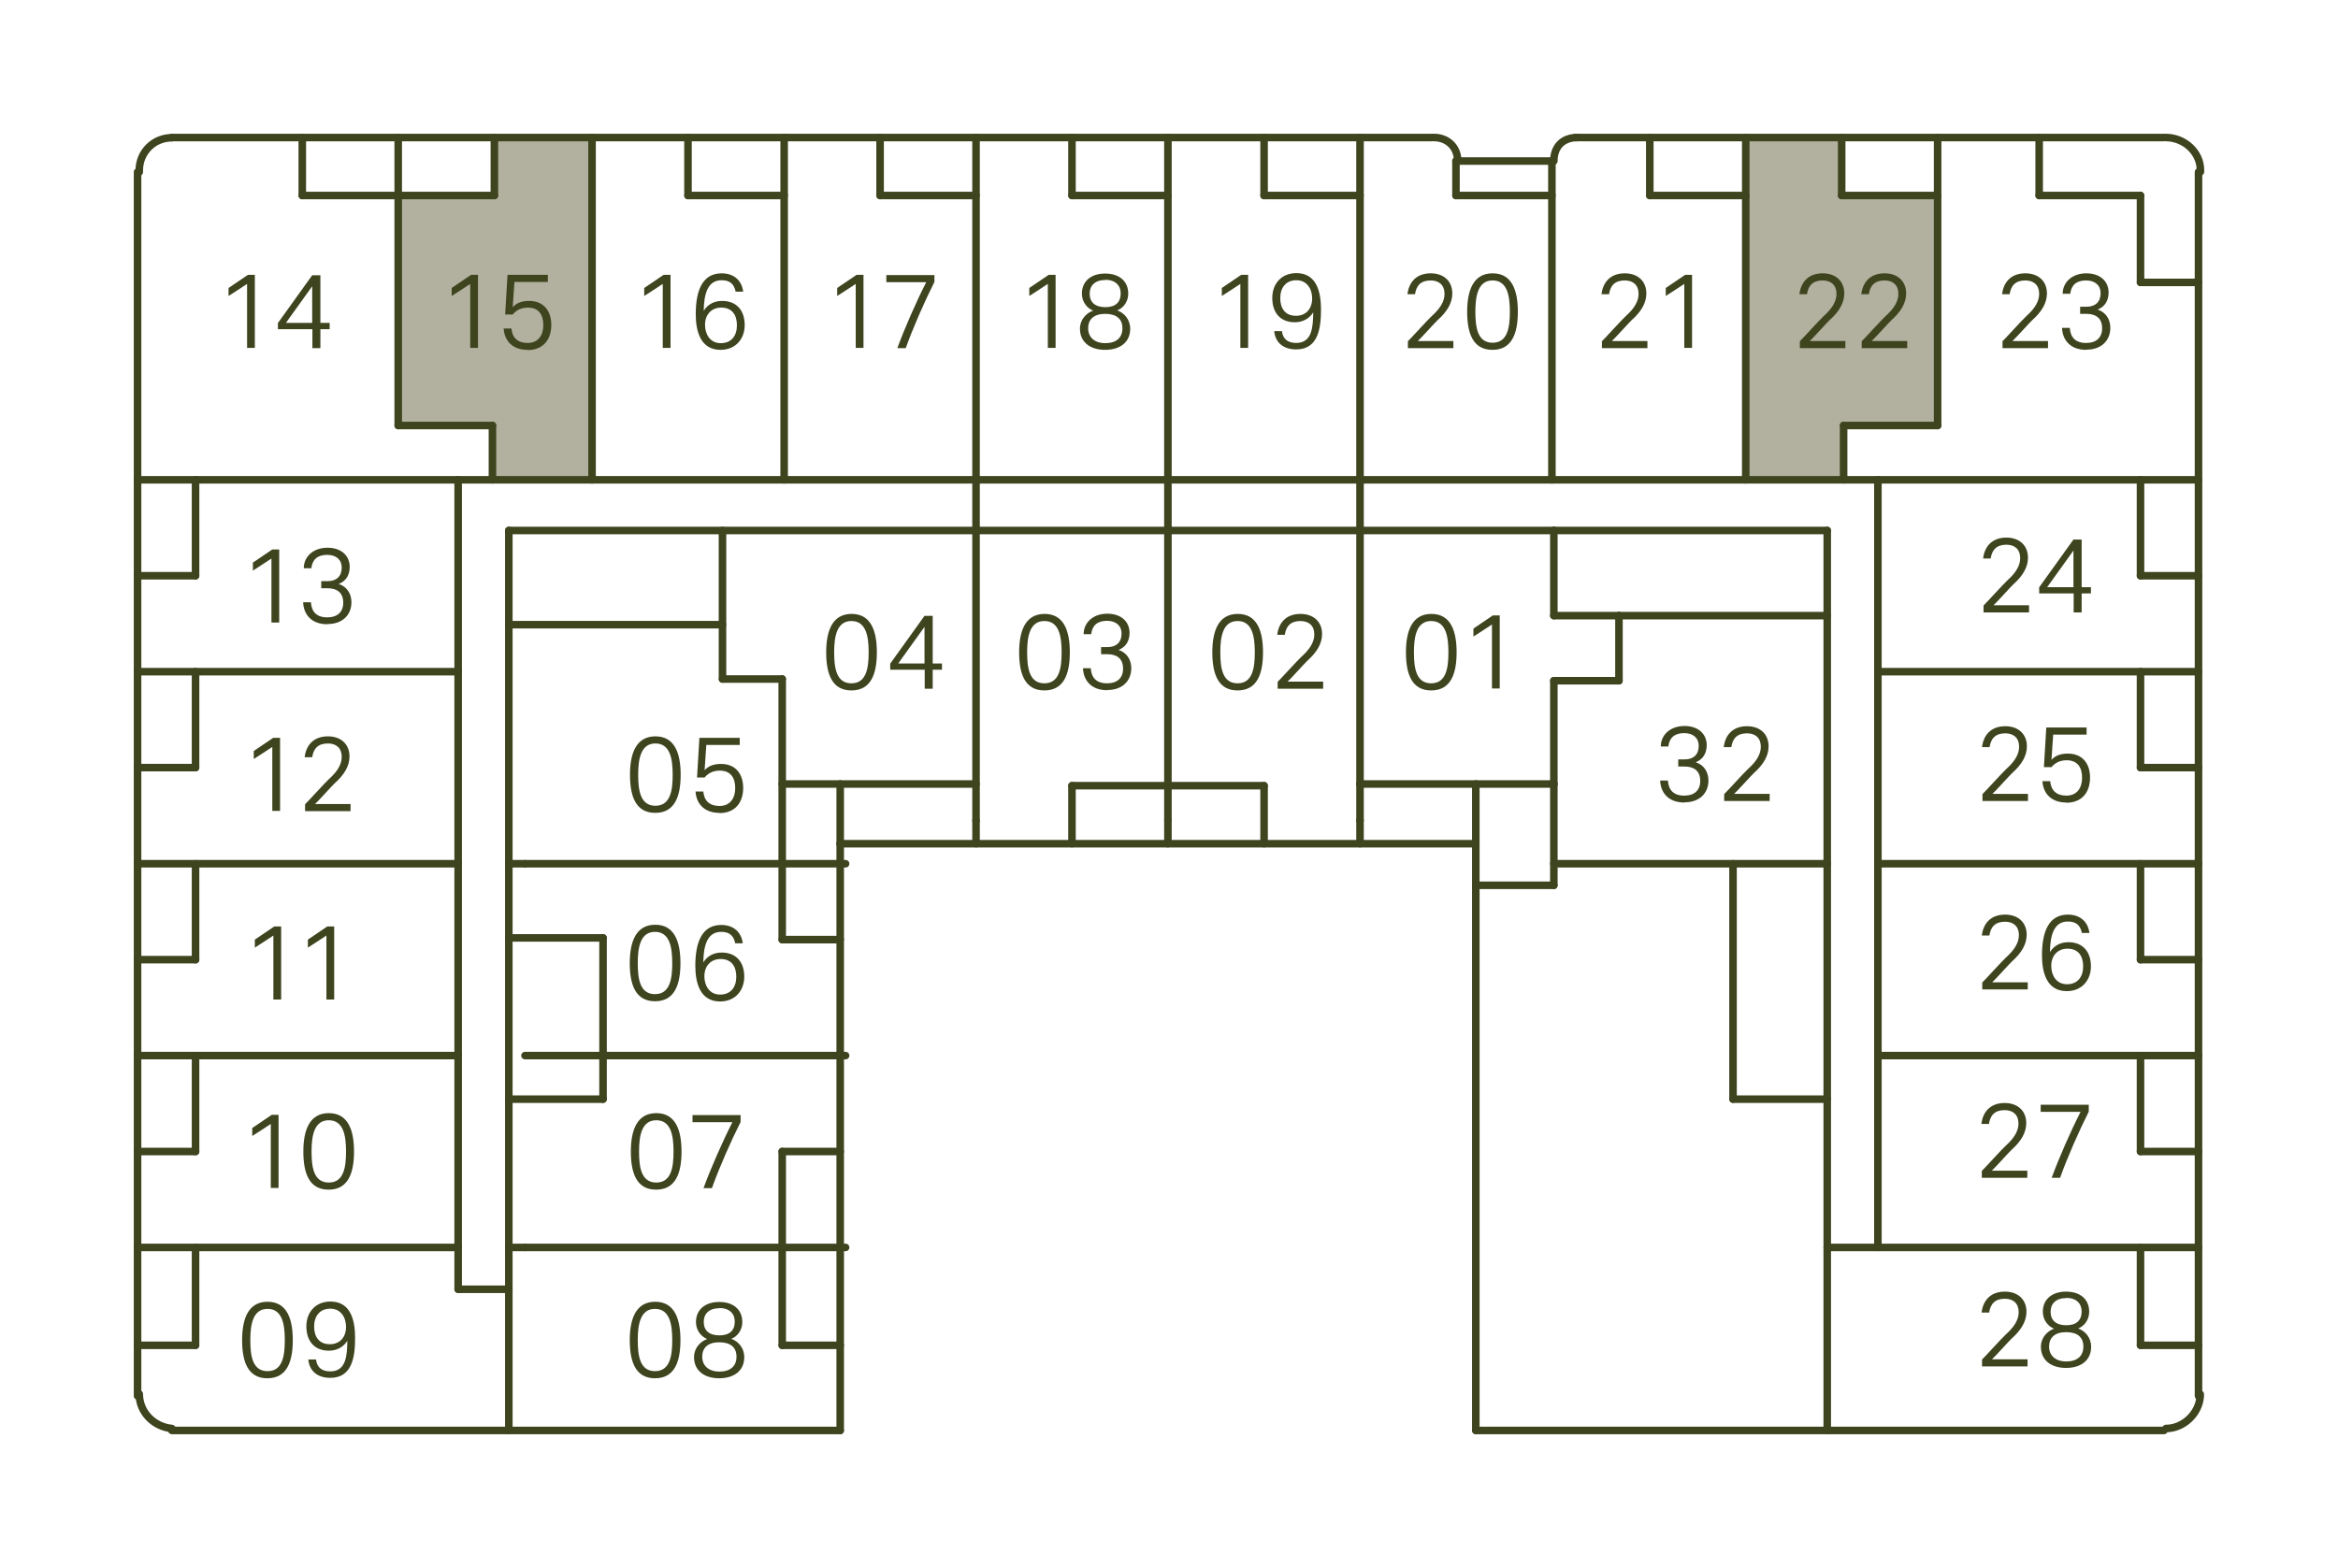 <?xml version="1.0" encoding="UTF-8"?>
<svg xmlns="http://www.w3.org/2000/svg" xmlns:xlink="http://www.w3.org/1999/xlink" viewBox="0 0 108.44 72.74">
  <defs>
    <style>.cls-1{clip-path:url(#clippath);}.cls-2,.cls-3{fill:none;}.cls-2,.cls-4,.cls-5{stroke-width:0px;}.cls-3{stroke:#3d441e;stroke-linecap:round;stroke-linejoin:round;stroke-width:.35px;}.cls-6{mix-blend-mode:color-dodge;}.cls-7{clip-path:url(#clippath-1);}.cls-8{clip-path:url(#clippath-4);}.cls-9{clip-path:url(#clippath-3);}.cls-10{clip-path:url(#clippath-2);}.cls-11{clip-path:url(#clippath-7);}.cls-12{clip-path:url(#clippath-8);}.cls-13{clip-path:url(#clippath-6);}.cls-14{clip-path:url(#clippath-5);}.cls-15{clip-path:url(#clippath-9);}.cls-16{clip-path:url(#clippath-60);}.cls-17{clip-path:url(#clippath-20);}.cls-18{clip-path:url(#clippath-21);}.cls-19{clip-path:url(#clippath-24);}.cls-20{clip-path:url(#clippath-23);}.cls-21{clip-path:url(#clippath-22);}.cls-22{clip-path:url(#clippath-25);}.cls-23{clip-path:url(#clippath-44);}.cls-24{clip-path:url(#clippath-45);}.cls-25{clip-path:url(#clippath-40);}.cls-26{clip-path:url(#clippath-42);}.cls-27{clip-path:url(#clippath-41);}.cls-28{clip-path:url(#clippath-47);}.cls-29{clip-path:url(#clippath-43);}.cls-30{clip-path:url(#clippath-46);}.cls-31{clip-path:url(#clippath-48);}.cls-32{clip-path:url(#clippath-49);}.cls-33{clip-path:url(#clippath-27);}.cls-34{clip-path:url(#clippath-28);}.cls-35{clip-path:url(#clippath-26);}.cls-36{clip-path:url(#clippath-29);}.cls-37{clip-path:url(#clippath-34);}.cls-38{clip-path:url(#clippath-35);}.cls-39{clip-path:url(#clippath-36);}.cls-40{clip-path:url(#clippath-37);}.cls-41{clip-path:url(#clippath-39);}.cls-42{clip-path:url(#clippath-33);}.cls-43{clip-path:url(#clippath-32);}.cls-44{clip-path:url(#clippath-30);}.cls-45{clip-path:url(#clippath-38);}.cls-46{clip-path:url(#clippath-31);}.cls-47{clip-path:url(#clippath-53);}.cls-48{clip-path:url(#clippath-54);}.cls-49{clip-path:url(#clippath-50);}.cls-50{clip-path:url(#clippath-51);}.cls-51{clip-path:url(#clippath-52);}.cls-52{clip-path:url(#clippath-55);}.cls-53{clip-path:url(#clippath-56);}.cls-54{clip-path:url(#clippath-57);}.cls-55{clip-path:url(#clippath-58);}.cls-56{clip-path:url(#clippath-59);}.cls-57{clip-path:url(#clippath-14);}.cls-58{clip-path:url(#clippath-13);}.cls-59{clip-path:url(#clippath-12);}.cls-60{clip-path:url(#clippath-10);}.cls-61{clip-path:url(#clippath-15);}.cls-62{clip-path:url(#clippath-17);}.cls-63{clip-path:url(#clippath-16);}.cls-64{clip-path:url(#clippath-19);}.cls-65{clip-path:url(#clippath-11);}.cls-66{clip-path:url(#clippath-18);}.cls-67{isolation:isolate;}.cls-4{fill:#3d441e;}.cls-5{fill:#b2b09e;}</style>
    <clipPath id="clippath">
      <rect class="cls-2" width="108.44" height="72.74"></rect>
    </clipPath>
    <clipPath id="clippath-1">
      <rect class="cls-2" width="108.44" height="72.74"></rect>
    </clipPath>
    <clipPath id="clippath-2">
      <rect class="cls-2" width="108.44" height="72.74"></rect>
    </clipPath>
    <clipPath id="clippath-3">
      <rect class="cls-2" x="10.99" y="59.67" width="5.82" height="5.32"></rect>
    </clipPath>
    <clipPath id="clippath-4">
      <rect class="cls-2" x="10.99" y="59.67" width="5.82" height="5.32"></rect>
    </clipPath>
    <clipPath id="clippath-5">
      <rect class="cls-2" x="11.13" y="50.93" width="5.54" height="5.32"></rect>
    </clipPath>
    <clipPath id="clippath-6">
      <rect class="cls-2" x="11.13" y="50.93" width="5.54" height="5.32"></rect>
    </clipPath>
    <clipPath id="clippath-7">
      <rect class="cls-2" x="11.25" y="42.18" width="5.3" height="5.32"></rect>
    </clipPath>
    <clipPath id="clippath-8">
      <rect class="cls-2" x="11.25" y="42.18" width="5.3" height="5.32"></rect>
    </clipPath>
    <clipPath id="clippath-9">
      <rect class="cls-2" x="11.19" y="33.44" width="5.4" height="5.32"></rect>
    </clipPath>
    <clipPath id="clippath-10">
      <rect class="cls-2" x="11.19" y="33.44" width="5.4" height="5.32"></rect>
    </clipPath>
    <clipPath id="clippath-11">
      <rect class="cls-2" x="28.96" y="59.67" width="5.82" height="5.32"></rect>
    </clipPath>
    <clipPath id="clippath-12">
      <rect class="cls-2" x="28.96" y="59.67" width="5.82" height="5.32"></rect>
    </clipPath>
    <clipPath id="clippath-13">
      <rect class="cls-2" x="29.02" y="50.93" width="5.7" height="5.32"></rect>
    </clipPath>
    <clipPath id="clippath-14">
      <rect class="cls-2" x="29.02" y="50.93" width="5.7" height="5.32"></rect>
    </clipPath>
    <clipPath id="clippath-15">
      <rect class="cls-2" x="28.96" y="42.18" width="5.82" height="5.32"></rect>
    </clipPath>
    <clipPath id="clippath-16">
      <rect class="cls-2" x="28.96" y="42.18" width="5.82" height="5.32"></rect>
    </clipPath>
    <clipPath id="clippath-17">
      <rect class="cls-2" x="28.98" y="33.44" width="5.79" height="5.32"></rect>
    </clipPath>
    <clipPath id="clippath-18">
      <rect class="cls-2" x="28.98" y="33.44" width="5.79" height="5.32"></rect>
    </clipPath>
    <clipPath id="clippath-19">
      <rect class="cls-2" x="11.15" y="24.7" width="5.48" height="5.32"></rect>
    </clipPath>
    <clipPath id="clippath-20">
      <rect class="cls-2" x="11.15" y="24.7" width="5.48" height="5.32"></rect>
    </clipPath>
    <clipPath id="clippath-21">
      <rect class="cls-2" x="10.03" y="11.96" width="5.46" height="5.32"></rect>
    </clipPath>
    <clipPath id="clippath-22">
      <rect class="cls-2" x="10.03" y="11.96" width="5.46" height="5.32"></rect>
    </clipPath>
    <clipPath id="clippath-23">
      <rect class="cls-2" x="20.38" y="11.96" width="5.48" height="5.32"></rect>
    </clipPath>
    <clipPath id="clippath-24">
      <rect class="cls-2" x="20.38" y="11.96" width="5.48" height="5.32"></rect>
    </clipPath>
    <clipPath id="clippath-25">
      <rect class="cls-2" x="29.3" y="11.96" width="5.5" height="5.32"></rect>
    </clipPath>
    <clipPath id="clippath-26">
      <rect class="cls-2" x="29.3" y="11.96" width="5.5" height="5.32"></rect>
    </clipPath>
    <clipPath id="clippath-27">
      <rect class="cls-2" x="38.26" y="11.96" width="5.45" height="5.32"></rect>
    </clipPath>
    <clipPath id="clippath-28">
      <rect class="cls-2" x="38.26" y="11.96" width="5.45" height="5.32"></rect>
    </clipPath>
    <clipPath id="clippath-29">
      <rect class="cls-2" x="47.16" y="11.96" width="5.51" height="5.32"></rect>
    </clipPath>
    <clipPath id="clippath-30">
      <rect class="cls-2" x="47.16" y="11.96" width="5.51" height="5.32"></rect>
    </clipPath>
    <clipPath id="clippath-31">
      <rect class="cls-2" x="56.09" y="11.96" width="5.51" height="5.32"></rect>
    </clipPath>
    <clipPath id="clippath-32">
      <rect class="cls-2" x="56.09" y="11.96" width="5.51" height="5.32"></rect>
    </clipPath>
    <clipPath id="clippath-33">
      <rect class="cls-2" x="64.92" y="11.96" width="5.73" height="5.32"></rect>
    </clipPath>
    <clipPath id="clippath-34">
      <rect class="cls-2" x="64.92" y="11.96" width="5.73" height="5.32"></rect>
    </clipPath>
    <clipPath id="clippath-35">
      <rect class="cls-2" x="38.07" y="27.76" width="5.82" height="5.32"></rect>
    </clipPath>
    <clipPath id="clippath-36">
      <rect class="cls-2" x="38.07" y="27.76" width="5.82" height="5.32"></rect>
    </clipPath>
    <clipPath id="clippath-37">
      <rect class="cls-2" x="47.02" y="27.76" width="5.79" height="5.32"></rect>
    </clipPath>
    <clipPath id="clippath-38">
      <rect class="cls-2" x="47.02" y="27.76" width="5.79" height="5.32"></rect>
    </clipPath>
    <clipPath id="clippath-39">
      <rect class="cls-2" x="55.98" y="27.76" width="5.73" height="5.32"></rect>
    </clipPath>
    <clipPath id="clippath-40">
      <rect class="cls-2" x="55.98" y="27.76" width="5.73" height="5.32"></rect>
    </clipPath>
    <clipPath id="clippath-41">
      <rect class="cls-2" x="64.96" y="27.76" width="5.65" height="5.32"></rect>
    </clipPath>
    <clipPath id="clippath-42">
      <rect class="cls-2" x="64.96" y="27.76" width="5.65" height="5.32"></rect>
    </clipPath>
    <clipPath id="clippath-43">
      <rect class="cls-2" x="73.92" y="11.96" width="5.6" height="5.32"></rect>
    </clipPath>
    <clipPath id="clippath-44">
      <rect class="cls-2" x="73.92" y="11.96" width="5.6" height="5.32"></rect>
    </clipPath>
    <clipPath id="clippath-45">
      <rect class="cls-2" x="83.09" y="11.96" width="5.71" height="5.32"></rect>
    </clipPath>
    <clipPath id="clippath-46">
      <rect class="cls-2" x="83.09" y="11.96" width="5.71" height="5.32"></rect>
    </clipPath>
    <clipPath id="clippath-47">
      <rect class="cls-2" x="92.49" y="11.96" width="5.73" height="5.32"></rect>
    </clipPath>
    <clipPath id="clippath-48">
      <rect class="cls-2" x="92.49" y="11.96" width="5.73" height="5.32"></rect>
    </clipPath>
    <clipPath id="clippath-49">
      <rect class="cls-2" x="91.61" y="24.22" width="5.56" height="5.32"></rect>
    </clipPath>
    <clipPath id="clippath-50">
      <rect class="cls-2" x="91.61" y="24.22" width="5.56" height="5.32"></rect>
    </clipPath>
    <clipPath id="clippath-51">
      <rect class="cls-2" x="91.56" y="32.97" width="5.66" height="5.32"></rect>
    </clipPath>
    <clipPath id="clippath-52">
      <rect class="cls-2" x="91.56" y="32.96" width="5.66" height="5.32"></rect>
    </clipPath>
    <clipPath id="clippath-53">
      <rect class="cls-2" x="76.74" y="32.97" width="5.68" height="5.32"></rect>
    </clipPath>
    <clipPath id="clippath-54">
      <rect class="cls-2" x="76.74" y="32.96" width="5.68" height="5.32"></rect>
    </clipPath>
    <clipPath id="clippath-55">
      <rect class="cls-2" x="91.55" y="41.71" width="5.7" height="5.32"></rect>
    </clipPath>
    <clipPath id="clippath-56">
      <rect class="cls-2" x="91.55" y="41.71" width="5.7" height="5.32"></rect>
    </clipPath>
    <clipPath id="clippath-57">
      <rect class="cls-2" x="91.54" y="50.45" width="5.72" height="5.32"></rect>
    </clipPath>
    <clipPath id="clippath-58">
      <rect class="cls-2" x="91.54" y="50.45" width="5.72" height="5.32"></rect>
    </clipPath>
    <clipPath id="clippath-59">
      <rect class="cls-2" x="91.54" y="59.2" width="5.71" height="5.32"></rect>
    </clipPath>
    <clipPath id="clippath-60">
      <rect class="cls-2" x="91.54" y="59.2" width="5.71" height="5.32"></rect>
    </clipPath>
  </defs>
  <g class="cls-67">
    <g id="Layer_2">
      <g id="Layer_1-2">
        <polygon class="cls-5" points="27.46 6.38 27.46 22.26 22.84 22.26 22.84 19.74 18.47 19.74 18.47 9.07 22.93 9.07 22.93 6.38 27.46 6.38"></polygon>
        <polygon class="cls-5" points="89.87 9.07 89.87 19.74 85.51 19.74 85.51 22.26 80.97 22.26 80.97 9.07 80.97 6.38 85.42 6.38 85.42 9.07 89.87 9.07"></polygon>
        <line class="cls-3" x1="38.97" y1="39.14" x2="38.97" y2="36.37"></line>
        <line class="cls-3" x1="85.51" y1="22.26" x2="85.51" y2="19.74"></line>
        <line class="cls-3" x1="22.84" y1="22.26" x2="22.84" y2="19.74"></line>
        <polyline class="cls-3" points="71.98 7.47 67.62 7.47 67.53 7.47"></polyline>
        <g class="cls-1">
          <path class="cls-3" d="M72.07,7.47c0-.67.42-1.09,1.09-1.09"></path>
          <path class="cls-3" d="M66.52,6.38c.59,0,1.09.42,1.09,1.09"></path>
        </g>
        <polyline class="cls-3" points="66.44 6.38 63.08 6.38 58.63 6.38 54.17 6.38 49.72 6.38 45.27 6.38 40.82 6.38 36.37 6.38 31.91 6.38 27.46 6.38 22.93 6.38 18.47 6.38 14.02 6.38 7.97 6.38"></polyline>
        <g class="cls-7">
          <path class="cls-3" d="M100.46,6.38c.84,0,1.6.67,1.6,1.51v.08"></path>
          <path class="cls-3" d="M102.05,64.68s0,.06,0,.09c-.05.81-.78,1.5-1.59,1.5"></path>
          <path class="cls-3" d="M7.97,66.27c-.84-.08-1.51-.76-1.51-1.6"></path>
          <path class="cls-3" d="M6.46,7.98v-.08c0-.84.67-1.51,1.51-1.51"></path>
        </g>
        <line class="cls-3" x1="99.28" y1="9.07" x2="99.28" y2="13.1"></line>
        <line class="cls-3" x1="99.28" y1="13.1" x2="101.97" y2="13.1"></line>
        <line class="cls-3" x1="99.28" y1="9.07" x2="94.58" y2="9.07"></line>
        <line class="cls-3" x1="94.58" y1="9.07" x2="94.58" y2="6.38"></line>
        <polyline class="cls-3" points="72.07 36.37 72.07 40.07 72.07 41.07"></polyline>
        <line class="cls-3" x1="75.09" y1="28.56" x2="84.75" y2="28.56"></line>
        <line class="cls-3" x1="80.38" y1="50.99" x2="80.38" y2="40.07"></line>
        <line class="cls-3" x1="84.75" y1="50.99" x2="80.38" y2="50.99"></line>
        <line class="cls-3" x1="14.02" y1="9.07" x2="14.02" y2="6.38"></line>
        <polyline class="cls-3" points="14.02 9.07 18.47 9.07 22.93 9.07"></polyline>
        <line class="cls-3" x1="22.93" y1="9.07" x2="22.93" y2="6.38"></line>
        <line class="cls-3" x1="89.87" y1="9.07" x2="85.42" y2="9.07"></line>
        <line class="cls-3" x1="85.42" y1="9.07" x2="85.42" y2="6.38"></line>
        <line class="cls-3" x1="80.97" y1="9.07" x2="76.52" y2="9.07"></line>
        <line class="cls-3" x1="76.52" y1="9.07" x2="76.52" y2="6.38"></line>
        <line class="cls-3" x1="71.98" y1="9.07" x2="67.53" y2="9.07"></line>
        <line class="cls-3" x1="67.53" y1="9.07" x2="67.53" y2="7.47"></line>
        <line class="cls-3" x1="63.08" y1="9.07" x2="58.63" y2="9.07"></line>
        <line class="cls-3" x1="58.63" y1="9.07" x2="58.63" y2="6.38"></line>
        <line class="cls-3" x1="54.17" y1="9.07" x2="49.72" y2="9.07"></line>
        <line class="cls-3" x1="49.72" y1="9.07" x2="49.72" y2="6.38"></line>
        <line class="cls-3" x1="45.27" y1="9.07" x2="40.82" y2="9.07"></line>
        <line class="cls-3" x1="40.82" y1="9.07" x2="40.82" y2="6.38"></line>
        <line class="cls-3" x1="36.37" y1="9.07" x2="31.91" y2="9.07"></line>
        <line class="cls-3" x1="31.91" y1="9.07" x2="31.91" y2="6.38"></line>
        <line class="cls-3" x1="99.28" y1="57.87" x2="99.28" y2="62.41"></line>
        <line class="cls-3" x1="99.28" y1="62.41" x2="101.97" y2="62.41"></line>
        <line class="cls-3" x1="99.28" y1="48.97" x2="99.28" y2="53.42"></line>
        <line class="cls-3" x1="99.28" y1="53.42" x2="101.97" y2="53.42"></line>
        <line class="cls-3" x1="99.28" y1="40.07" x2="99.28" y2="44.52"></line>
        <line class="cls-3" x1="99.28" y1="44.52" x2="101.97" y2="44.52"></line>
        <line class="cls-3" x1="99.28" y1="31.16" x2="99.28" y2="35.61"></line>
        <line class="cls-3" x1="99.28" y1="35.61" x2="101.97" y2="35.61"></line>
        <line class="cls-3" x1="99.28" y1="22.26" x2="99.28" y2="26.71"></line>
        <line class="cls-3" x1="99.28" y1="26.71" x2="101.97" y2="26.71"></line>
        <line class="cls-3" x1="23.6" y1="28.98" x2="33.51" y2="28.98"></line>
        <line class="cls-3" x1="23.6" y1="43.51" x2="27.97" y2="43.51"></line>
        <polyline class="cls-3" points="27.97 50.99 27.97 48.97 27.97 43.51"></polyline>
        <line class="cls-3" x1="23.6" y1="50.99" x2="27.97" y2="50.99"></line>
        <line class="cls-3" x1="58.63" y1="36.45" x2="58.63" y2="39.14"></line>
        <polyline class="cls-3" points="58.63 36.45 54.17 36.45 49.72 36.45"></polyline>
        <line class="cls-3" x1="49.72" y1="36.45" x2="49.72" y2="39.14"></line>
        <polyline class="cls-3" points="68.45 39.14 63.08 39.14 58.63 39.14 54.17 39.14 49.72 39.14 45.27 39.14 38.97 39.14"></polyline>
        <line class="cls-3" x1="72.07" y1="41.07" x2="68.45" y2="41.07"></line>
        <line class="cls-3" x1="24.35" y1="40.07" x2="23.6" y2="40.07"></line>
        <polyline class="cls-3" points="36.28 36.37 38.97 36.37 45.27 36.37"></polyline>
        <polyline class="cls-3" points="36.28 31.5 36.28 36.37 36.28 40.07 36.28 43.59"></polyline>
        <line class="cls-3" x1="36.28" y1="43.59" x2="38.97" y2="43.59"></line>
        <line class="cls-3" x1="36.28" y1="53.42" x2="38.97" y2="53.42"></line>
        <polyline class="cls-3" points="36.28 53.42 36.28 57.87 36.28 62.41"></polyline>
        <line class="cls-3" x1="36.28" y1="62.41" x2="38.97" y2="62.41"></line>
        <line class="cls-3" x1="9.07" y1="57.87" x2="9.07" y2="62.41"></line>
        <line class="cls-3" x1="9.07" y1="62.41" x2="6.38" y2="62.41"></line>
        <line class="cls-3" x1="9.07" y1="48.97" x2="9.07" y2="53.42"></line>
        <line class="cls-3" x1="9.07" y1="53.42" x2="6.38" y2="53.42"></line>
        <line class="cls-3" x1="9.07" y1="40.07" x2="9.07" y2="44.52"></line>
        <line class="cls-3" x1="9.07" y1="44.52" x2="6.38" y2="44.52"></line>
        <line class="cls-3" x1="9.07" y1="31.16" x2="9.07" y2="35.61"></line>
        <line class="cls-3" x1="9.07" y1="35.61" x2="6.38" y2="35.61"></line>
        <line class="cls-3" x1="9.07" y1="22.26" x2="9.07" y2="26.71"></line>
        <line class="cls-3" x1="9.07" y1="26.71" x2="6.38" y2="26.71"></line>
        <polyline class="cls-3" points="84.75 66.36 84.75 57.87 84.75 50.99 84.75 40.07 84.75 28.56 84.75 24.61"></polyline>
        <polyline class="cls-3" points="87.1 31.16 99.28 31.16 101.97 31.16"></polyline>
        <polyline class="cls-3" points="21.25 31.16 9.07 31.16 6.38 31.16"></polyline>
        <polyline class="cls-3" points="23.6 66.36 23.6 59.81 23.6 57.87 23.6 50.99 23.6 43.51 23.6 40.07 23.6 28.98 23.6 24.61"></polyline>
        <line class="cls-3" x1="72.07" y1="24.61" x2="84.75" y2="24.61"></line>
        <polyline class="cls-3" points="23.6 24.61 33.51 24.61 45.27 24.61 54.17 24.61 63.08 24.61"></polyline>
        <polyline class="cls-3" points="33.51 31.5 33.51 28.98 33.51 24.61"></polyline>
        <line class="cls-3" x1="36.28" y1="31.5" x2="33.51" y2="31.5"></line>
        <line class="cls-3" x1="45.27" y1="39.14" x2="45.27" y2="38.06"></line>
        <line class="cls-3" x1="54.17" y1="39.14" x2="54.17" y2="38.06"></line>
        <line class="cls-3" x1="63.08" y1="39.14" x2="63.08" y2="38.06"></line>
        <polyline class="cls-3" points="21.25 57.87 9.07 57.87 6.38 57.87"></polyline>
        <polyline class="cls-3" points="101.97 57.87 99.28 57.87 87.1 57.87 84.75 57.87"></polyline>
        <polyline class="cls-3" points="21.25 40.07 9.07 40.07 6.38 40.07"></polyline>
        <line class="cls-3" x1="23.6" y1="57.87" x2="24.35" y2="57.87"></line>
        <polyline class="cls-3" points="6.38 48.97 9.07 48.97 21.25 48.97"></polyline>
        <polyline class="cls-3" points="39.22 57.87 38.97 57.87 36.28 57.87 24.35 57.87"></polyline>
        <polyline class="cls-3" points="39.22 40.07 38.97 40.07 36.28 40.07 24.35 40.07"></polyline>
        <polyline class="cls-3" points="24.35 48.97 27.97 48.97 38.97 48.97 39.22 48.97"></polyline>
        <polyline class="cls-3" points="18.47 19.74 18.47 9.07 18.47 6.38"></polyline>
        <line class="cls-3" x1="22.84" y1="19.74" x2="18.47" y2="19.74"></line>
        <polyline class="cls-3" points="21.25 59.81 21.25 57.87 21.25 48.97 21.25 40.07 21.25 31.16 21.25 22.26"></polyline>
        <line class="cls-3" x1="23.6" y1="59.81" x2="21.25" y2="59.81"></line>
        <line class="cls-3" x1="27.46" y1="22.26" x2="27.46" y2="6.38"></line>
        <polyline class="cls-3" points="36.37 22.26 36.37 9.07 36.37 6.38"></polyline>
        <polyline class="cls-3" points="45.27 22.18 45.27 9.07 45.27 6.38"></polyline>
        <polyline class="cls-3" points="54.17 6.38 54.17 9.07 54.17 22.18"></polyline>
        <polyline class="cls-3" points="63.08 22.18 63.08 9.07 63.08 6.38"></polyline>
        <polyline class="cls-3" points="45.27 38.06 45.27 36.37 45.27 24.61 45.27 22.26 45.27 22.18"></polyline>
        <polyline class="cls-3" points="54.17 22.18 54.17 22.26 54.17 24.61 54.17 36.45 54.17 38.06"></polyline>
        <polyline class="cls-3" points="63.08 24.61 63.08 22.26 63.08 22.18"></polyline>
        <line class="cls-3" x1="63.08" y1="38.06" x2="63.08" y2="36.37"></line>
        <polyline class="cls-3" points="71.98 22.26 71.98 9.07 71.98 7.47"></polyline>
        <polyline class="cls-3" points="80.97 22.26 80.97 9.07 80.97 6.38"></polyline>
        <polyline class="cls-3" points="89.87 19.74 89.87 9.07 89.87 6.38"></polyline>
        <line class="cls-3" x1="85.51" y1="19.74" x2="89.87" y2="19.74"></line>
        <polyline class="cls-3" points="87.1 57.87 87.1 48.97 87.1 40.07 87.1 31.16 87.1 22.26"></polyline>
        <polyline class="cls-3" points="87.1 40.07 99.28 40.07 101.97 40.07"></polyline>
        <polyline class="cls-3" points="101.97 48.97 99.28 48.97 87.1 48.97"></polyline>
        <polyline class="cls-3" points="101.97 22.26 99.28 22.26 87.1 22.26 85.51 22.26 80.97 22.26 71.98 22.26 63.08 22.26 54.17 22.26 45.27 22.26 36.37 22.26 27.46 22.26 22.84 22.26 21.25 22.26 9.07 22.26 6.38 22.26"></polyline>
        <polyline class="cls-3" points="84.75 40.07 80.38 40.07 72.07 40.07"></polyline>
        <polyline class="cls-3" points="38.97 66.36 38.97 62.41 38.97 57.87 38.97 53.42 38.97 48.97 38.97 43.59 38.97 40.07 38.97 39.14"></polyline>
        <polyline class="cls-3" points="7.97 66.36 23.6 66.36 38.97 66.36"></polyline>
        <polyline class="cls-3" points="6.38 7.98 6.38 22.26 6.38 26.71 6.38 31.16 6.38 35.61 6.38 40.07 6.38 44.52 6.38 48.97 6.38 53.42 6.38 57.87 6.38 62.41 6.38 64.68 6.38 64.76"></polyline>
        <polyline class="cls-3" points="100.37 6.38 94.58 6.38 89.87 6.38 85.42 6.38 80.97 6.38 76.52 6.38 73.16 6.38 73.07 6.38"></polyline>
        <polyline class="cls-3" points="101.97 64.76 101.97 62.41 101.97 57.87 101.97 53.42 101.97 48.97 101.97 44.52 101.97 40.07 101.97 35.61 101.97 31.16 101.97 26.71 101.97 22.26 101.97 13.1 101.97 7.98"></polyline>
        <polyline class="cls-3" points="68.45 66.36 84.75 66.36 100.37 66.36"></polyline>
        <polyline class="cls-3" points="68.45 36.37 68.45 39.14 68.45 41.07 68.45 66.36"></polyline>
        <line class="cls-3" x1="75.09" y1="31.58" x2="75.09" y2="28.56"></line>
        <line class="cls-3" x1="75.09" y1="28.56" x2="72.07" y2="28.56"></line>
        <line class="cls-3" x1="72.07" y1="28.56" x2="72.07" y2="24.61"></line>
        <line class="cls-3" x1="72.07" y1="24.61" x2="63.08" y2="24.61"></line>
        <line class="cls-3" x1="63.08" y1="24.61" x2="63.08" y2="36.37"></line>
        <polyline class="cls-3" points="63.08 36.37 68.45 36.37 72.07 36.37"></polyline>
        <line class="cls-3" x1="72.07" y1="36.37" x2="72.07" y2="31.58"></line>
        <line class="cls-3" x1="72.07" y1="31.58" x2="75.09" y2="31.58"></line>
        <g class="cls-10">
          <g class="cls-6">
            <g class="cls-9">
              <g class="cls-8">
                <path class="cls-4" d="M11.23,62.17c0-1,.29-1.78,1.18-1.78s1.17.78,1.17,1.78-.27,1.77-1.18,1.77-1.17-.78-1.17-1.77ZM13.21,62.17c0-.74-.12-1.45-.8-1.45s-.8.72-.8,1.45.1,1.44.8,1.44.8-.72.8-1.44Z"></path>
                <path class="cls-4" d="M14.66,63.09c.05.35.27.53.66.53.74,0,.78-.74.79-1.42-.18.29-.49.46-.85.46-.71,0-1.05-.48-1.05-1.13s.42-1.15,1.12-1.15c.93,0,1.14.86,1.14,1.68,0,.88-.13,1.86-1.15,1.86-.6,0-.97-.32-1.02-.85h.36ZM16.05,61.55c0-.43-.24-.84-.73-.84s-.75.35-.75.83c0,.44.2.82.73.82.45,0,.75-.31.75-.81Z"></path>
              </g>
            </g>
          </g>
          <g class="cls-6">
            <g class="cls-14">
              <g class="cls-13">
                <path class="cls-4" d="M12.56,55.12v-2.98c-.13.09-.73.48-.86.56v-.37c.14-.1.75-.51.9-.61h.32v3.39h-.36Z"></path>
                <path class="cls-4" d="M14.07,53.42c0-1,.29-1.78,1.18-1.78s1.17.78,1.17,1.78-.27,1.77-1.18,1.77-1.17-.78-1.17-1.77ZM16.05,53.42c0-.74-.12-1.45-.8-1.45s-.8.72-.8,1.45.1,1.44.8,1.44.8-.72.8-1.44Z"></path>
              </g>
            </g>
          </g>
          <g class="cls-6">
            <g class="cls-11">
              <g class="cls-12">
                <path class="cls-4" d="M12.68,46.38v-2.98c-.13.09-.73.48-.86.56v-.37c.14-.1.75-.51.9-.61h.32v3.39h-.36Z"></path>
                <path class="cls-4" d="M15.14,46.38v-2.98c-.13.09-.73.48-.86.56v-.37c.14-.1.75-.51.9-.61h.32v3.39h-.36Z"></path>
              </g>
            </g>
          </g>
          <g class="cls-6">
            <g class="cls-15">
              <g class="cls-60">
                <path class="cls-4" d="M12.63,37.63v-2.98c-.13.09-.73.48-.86.56v-.37c.14-.1.75-.51.9-.61h.32v3.39h-.36Z"></path>
                <path class="cls-4" d="M14.15,37.63v-.32c.12-.11.96-1.04,1.11-1.17.39-.35.59-.68.59-1.03,0-.4-.25-.62-.64-.62-.46,0-.67.24-.73.64h-.35c.06-.52.38-.97,1.08-.97.61,0,1,.37,1,.93,0,.44-.23.84-.69,1.25-.09.08-.81.88-.91.96h1.65v.33h-2.12Z"></path>
              </g>
            </g>
          </g>
          <g class="cls-6">
            <g class="cls-65">
              <g class="cls-59">
                <path class="cls-4" d="M29.21,62.17c0-1,.29-1.78,1.18-1.78s1.17.78,1.17,1.78-.27,1.77-1.18,1.77-1.17-.78-1.17-1.77ZM31.18,62.17c0-.74-.12-1.45-.8-1.45s-.8.72-.8,1.45.1,1.44.8,1.44.8-.72.8-1.44Z"></path>
                <path class="cls-4" d="M33.36,63.94c-.71,0-1.17-.37-1.17-.98,0-.43.3-.73.61-.84-.29-.12-.52-.41-.52-.79,0-.56.41-.93,1.08-.93s1.07.37,1.07.93c0,.38-.23.67-.51.78.31.11.6.41.6.85,0,.62-.46.98-1.17.98ZM33.36,62.27c-.53,0-.79.26-.79.67s.29.69.8.69.79-.26.79-.69-.27-.67-.8-.67ZM33.36,60.69c-.47,0-.72.26-.72.63,0,.41.26.63.73.63s.71-.23.71-.64c0-.37-.25-.63-.72-.63Z"></path>
              </g>
            </g>
          </g>
          <g class="cls-6">
            <g class="cls-58">
              <g class="cls-57">
                <path class="cls-4" d="M29.26,53.42c0-1,.29-1.78,1.18-1.78s1.17.78,1.17,1.78-.27,1.77-1.18,1.77-1.17-.78-1.17-1.77ZM31.24,53.42c0-.74-.12-1.45-.8-1.45s-.8.72-.8,1.45.1,1.44.8,1.44.8-.72.8-1.44Z"></path>
                <path class="cls-4" d="M32.63,55.12c.34-.93.89-2.18,1.34-3.06h-1.85v-.33h2.23v.32c-.45.89-1,2.14-1.33,3.07h-.4Z"></path>
              </g>
            </g>
          </g>
          <g class="cls-6">
            <g class="cls-61">
              <g class="cls-63">
                <path class="cls-4" d="M29.21,44.68c0-1,.29-1.78,1.18-1.78s1.17.78,1.17,1.78-.27,1.77-1.18,1.77-1.17-.78-1.17-1.77ZM31.18,44.68c0-.74-.12-1.45-.8-1.45s-.8.72-.8,1.45.1,1.44.8,1.44.8-.72.8-1.44Z"></path>
                <path class="cls-4" d="M34.1,43.76c-.07-.34-.25-.53-.65-.53-.65,0-.82.64-.83,1.42.18-.3.49-.46.85-.46.71,0,1.05.48,1.05,1.12s-.42,1.15-1.12,1.15c-.94,0-1.15-.88-1.15-1.66,0-1.14.34-1.89,1.2-1.89.6,0,.94.36,1,.85h-.35ZM34.15,45.31c0-.45-.2-.82-.73-.82-.43,0-.75.3-.75.8,0,.43.23.85.73.85s.75-.35.75-.83Z"></path>
              </g>
            </g>
          </g>
          <g class="cls-6">
            <g class="cls-62">
              <g class="cls-66">
                <path class="cls-4" d="M29.22,35.94c0-1,.29-1.78,1.18-1.78s1.17.78,1.17,1.78-.27,1.77-1.18,1.77-1.17-.78-1.17-1.77ZM31.2,35.94c0-.74-.12-1.45-.8-1.45s-.8.72-.8,1.45.1,1.44.8,1.44.8-.72.8-1.44Z"></path>
                <path class="cls-4" d="M33.37,37.71c-.67,0-1.07-.39-1.11-.99h.36c.04.43.29.67.75.67s.73-.31.73-.84c0-.46-.21-.8-.71-.8-.29,0-.53.1-.71.32h-.35l.11-1.84h1.87v.33h-1.55l-.08,1.17c.19-.21.45-.29.76-.29.7,0,1.03.49,1.03,1.11,0,.71-.4,1.17-1.1,1.17Z"></path>
              </g>
            </g>
          </g>
          <g class="cls-6">
            <g class="cls-64">
              <g class="cls-17">
                <path class="cls-4" d="M12.59,28.89v-2.98c-.13.09-.73.48-.86.56v-.37c.14-.1.75-.51.9-.61h.32v3.39h-.36Z"></path>
                <path class="cls-4" d="M15.19,28.96c-.78,0-1.11-.49-1.13-1.02h.36c.03.43.25.7.76.7.47,0,.74-.25.74-.68,0-.47-.29-.67-.73-.67h-.29v-.33h.3c.4,0,.65-.22.65-.63,0-.36-.26-.59-.67-.59-.45,0-.69.21-.74.62h-.35c0-.52.42-.95,1.1-.95.64,0,1.03.37,1.03.89,0,.37-.17.66-.51.79.39.13.59.46.59.85,0,.6-.43,1.01-1.1,1.01Z"></path>
              </g>
            </g>
          </g>
          <g class="cls-6">
            <g class="cls-18">
              <g class="cls-21">
                <path class="cls-4" d="M11.46,16.15v-2.98c-.13.09-.73.48-.86.56v-.37c.14-.1.75-.51.9-.61h.32v3.39h-.36Z"></path>
                <path class="cls-4" d="M12.88,15l1.6-2.23h.38v2.21h.43v.29h-.43v.88h-.37v-.88h-1.6v-.27ZM14.48,14.98v-1.7l-1.22,1.7h1.22Z"></path>
              </g>
            </g>
          </g>
          <g class="cls-6">
            <g class="cls-20">
              <g class="cls-19">
                <path class="cls-4" d="M21.81,16.15v-2.98c-.13.09-.73.48-.86.56v-.37c.14-.1.75-.51.9-.61h.32v3.39h-.36Z"></path>
                <path class="cls-4" d="M24.47,16.23c-.67,0-1.07-.39-1.11-.99h.36c.04.43.29.67.75.67s.73-.31.73-.84c0-.46-.21-.8-.71-.8-.29,0-.53.1-.71.32h-.35l.11-1.84h1.87v.33h-1.55l-.08,1.17c.19-.21.45-.29.76-.29.7,0,1.03.49,1.03,1.11,0,.71-.4,1.17-1.1,1.17Z"></path>
              </g>
            </g>
          </g>
          <g class="cls-6">
            <g class="cls-22">
              <g class="cls-35">
                <path class="cls-4" d="M30.74,16.15v-2.98c-.13.09-.73.48-.86.56v-.37c.14-.1.75-.51.9-.61h.32v3.39h-.36Z"></path>
                <path class="cls-4" d="M34.12,13.53c-.07-.34-.25-.53-.65-.53-.65,0-.82.64-.83,1.42.18-.3.49-.46.85-.46.71,0,1.05.48,1.05,1.12s-.42,1.15-1.12,1.15c-.94,0-1.15-.88-1.15-1.66,0-1.14.34-1.89,1.2-1.89.6,0,.94.36,1,.85h-.35ZM34.18,15.09c0-.45-.2-.82-.73-.82-.43,0-.75.3-.75.8,0,.43.23.85.73.85s.75-.35.75-.83Z"></path>
              </g>
            </g>
          </g>
          <g class="cls-6">
            <g class="cls-33">
              <g class="cls-34">
                <path class="cls-4" d="M39.69,16.15v-2.98c-.13.09-.73.48-.86.56v-.37c.14-.1.75-.51.9-.61h.32v3.39h-.36Z"></path>
                <path class="cls-4" d="M41.62,16.15c.34-.93.89-2.18,1.34-3.06h-1.85v-.33h2.23v.32c-.45.89-1,2.14-1.33,3.07h-.4Z"></path>
              </g>
            </g>
          </g>
          <g class="cls-6">
            <g class="cls-36">
              <g class="cls-44">
                <path class="cls-4" d="M48.6,16.15v-2.98c-.13.09-.73.48-.86.56v-.37c.14-.1.75-.51.9-.61h.32v3.39h-.36Z"></path>
                <path class="cls-4" d="M51.26,16.23c-.71,0-1.17-.37-1.17-.98,0-.43.3-.73.61-.84-.29-.12-.52-.41-.52-.79,0-.56.41-.93,1.08-.93s1.07.37,1.07.93c0,.38-.23.67-.51.78.31.11.6.41.6.85,0,.62-.46.98-1.17.98ZM51.26,14.56c-.53,0-.79.26-.79.67s.29.69.8.69.79-.26.79-.69-.27-.67-.8-.67ZM51.26,12.99c-.47,0-.72.26-.72.63,0,.41.26.63.73.63s.71-.23.71-.64c0-.37-.25-.63-.72-.63Z"></path>
              </g>
            </g>
          </g>
          <g class="cls-6">
            <g class="cls-46">
              <g class="cls-43">
                <path class="cls-4" d="M57.53,16.15v-2.98c-.13.09-.73.48-.86.56v-.37c.14-.1.75-.51.9-.61h.32v3.39h-.36Z"></path>
                <path class="cls-4" d="M59.46,15.38c.05.35.27.53.66.53.74,0,.78-.74.79-1.42-.18.29-.49.46-.85.46-.71,0-1.05-.48-1.05-1.13s.42-1.15,1.12-1.15c.93,0,1.14.86,1.14,1.68,0,.88-.13,1.86-1.15,1.86-.6,0-.97-.32-1.02-.85h.36ZM60.86,13.84c0-.43-.24-.84-.73-.84s-.75.35-.75.83c0,.44.2.82.73.82.45,0,.75-.31.75-.81Z"></path>
              </g>
            </g>
          </g>
          <g class="cls-6">
            <g class="cls-42">
              <g class="cls-37">
                <path class="cls-4" d="M65.3,16.15v-.32c.12-.11.96-1.04,1.11-1.17.39-.35.59-.68.59-1.03,0-.4-.25-.62-.64-.62-.46,0-.67.24-.73.64h-.35c.06-.52.38-.97,1.08-.97.61,0,1,.37,1,.93,0,.44-.23.84-.69,1.25-.09.08-.81.88-.91.96h1.65v.33h-2.12Z"></path>
                <path class="cls-4" d="M68.05,14.46c0-1,.29-1.78,1.18-1.78s1.17.78,1.17,1.78-.27,1.77-1.18,1.77-1.17-.78-1.17-1.77ZM70.03,14.46c0-.74-.12-1.45-.8-1.45s-.8.72-.8,1.45.1,1.44.8,1.44.8-.72.8-1.44Z"></path>
              </g>
            </g>
          </g>
          <g class="cls-6">
            <g class="cls-38">
              <g class="cls-39">
                <path class="cls-4" d="M38.32,30.26c0-1,.29-1.78,1.18-1.78s1.17.78,1.17,1.78-.27,1.77-1.18,1.77-1.17-.78-1.17-1.77ZM40.29,30.26c0-.74-.12-1.45-.8-1.45s-.8.72-.8,1.45.1,1.44.8,1.44.8-.72.8-1.44Z"></path>
                <path class="cls-4" d="M41.28,30.8l1.6-2.23h.38v2.21h.43v.29h-.43v.88h-.37v-.88h-1.6v-.27ZM42.88,30.78v-1.7l-1.22,1.7h1.22Z"></path>
              </g>
            </g>
          </g>
          <g class="cls-6">
            <g class="cls-40">
              <g class="cls-45">
                <path class="cls-4" d="M47.27,30.26c0-1,.29-1.78,1.18-1.78s1.17.78,1.17,1.78-.27,1.77-1.18,1.77-1.17-.78-1.17-1.77ZM49.24,30.26c0-.74-.12-1.45-.8-1.45s-.8.72-.8,1.45.1,1.44.8,1.44.8-.72.8-1.44Z"></path>
                <path class="cls-4" d="M51.36,32.02c-.78,0-1.11-.49-1.13-1.02h.36c.03.43.25.7.76.7.47,0,.74-.25.74-.68,0-.47-.29-.67-.73-.67h-.29v-.33h.3c.4,0,.65-.22.65-.63,0-.36-.26-.59-.67-.59-.45,0-.69.21-.74.62h-.35c0-.52.42-.95,1.1-.95.64,0,1.03.37,1.03.89,0,.37-.17.66-.51.79.39.13.59.46.59.85,0,.6-.43,1.01-1.1,1.01Z"></path>
              </g>
            </g>
          </g>
          <g class="cls-6">
            <g class="cls-41">
              <g class="cls-25">
                <path class="cls-4" d="M56.23,30.26c0-1,.29-1.78,1.18-1.78s1.17.78,1.17,1.78-.27,1.77-1.18,1.77-1.17-.78-1.17-1.77ZM58.2,30.26c0-.74-.12-1.45-.8-1.45s-.8.72-.8,1.45.1,1.44.8,1.44.8-.72.8-1.44Z"></path>
                <path class="cls-4" d="M59.26,31.95v-.32c.12-.11.96-1.04,1.11-1.17.39-.35.59-.68.59-1.03,0-.4-.25-.62-.64-.62-.46,0-.67.24-.73.64h-.35c.06-.52.38-.97,1.08-.97.61,0,1,.37,1,.93,0,.44-.23.84-.69,1.25-.09.08-.81.88-.91.96h1.65v.33h-2.12Z"></path>
              </g>
            </g>
          </g>
          <g class="cls-6">
            <g class="cls-27">
              <g class="cls-26">
                <path class="cls-4" d="M65.21,30.26c0-1,.29-1.78,1.18-1.78s1.17.78,1.17,1.78-.27,1.77-1.18,1.77-1.17-.78-1.17-1.77ZM67.18,30.26c0-.74-.12-1.45-.8-1.45s-.8.72-.8,1.45.1,1.44.8,1.44.8-.72.8-1.44Z"></path>
                <path class="cls-4" d="M69.2,31.95v-2.98c-.13.09-.73.48-.86.56v-.37c.14-.1.75-.51.9-.61h.32v3.39h-.36Z"></path>
              </g>
            </g>
          </g>
          <g class="cls-6">
            <g class="cls-29">
              <g class="cls-23">
                <path class="cls-4" d="M74.3,16.15v-.32c.12-.11.96-1.04,1.11-1.17.39-.35.59-.68.59-1.03,0-.4-.25-.62-.64-.62-.46,0-.67.24-.73.64h-.35c.06-.52.38-.97,1.08-.97.61,0,1,.37,1,.93,0,.44-.23.84-.69,1.25-.09.08-.81.88-.91.96h1.65v.33h-2.12Z"></path>
                <path class="cls-4" d="M78.12,16.15v-2.98c-.13.09-.73.48-.86.56v-.37c.14-.1.75-.51.9-.61h.32v3.39h-.36Z"></path>
              </g>
            </g>
          </g>
          <g class="cls-6">
            <g class="cls-24">
              <g class="cls-30">
                <path class="cls-4" d="M83.48,16.15v-.32c.12-.11.96-1.04,1.11-1.17.39-.35.59-.68.59-1.03,0-.4-.25-.62-.64-.62-.46,0-.67.24-.73.64h-.35c.06-.52.38-.97,1.08-.97.61,0,1,.37,1,.93,0,.44-.23.84-.69,1.25-.09.08-.81.88-.91.96h1.65v.33h-2.12Z"></path>
                <path class="cls-4" d="M86.35,16.15v-.32c.12-.11.96-1.04,1.11-1.17.39-.35.59-.68.59-1.03,0-.4-.25-.62-.64-.62-.46,0-.67.24-.73.64h-.35c.06-.52.38-.97,1.08-.97.61,0,1,.37,1,.93,0,.44-.23.84-.69,1.25-.09.08-.81.88-.91.96h1.65v.33h-2.12Z"></path>
              </g>
            </g>
          </g>
          <g class="cls-6">
            <g class="cls-28">
              <g class="cls-31">
                <path class="cls-4" d="M92.88,16.15v-.32c.12-.11.96-1.04,1.11-1.17.39-.35.59-.68.59-1.03,0-.4-.25-.62-.64-.62-.46,0-.67.24-.73.64h-.35c.06-.52.38-.97,1.08-.97.61,0,1,.37,1,.93,0,.44-.23.84-.69,1.25-.09.08-.81.88-.91.96h1.65v.33h-2.12Z"></path>
                <path class="cls-4" d="M96.77,16.23c-.78,0-1.11-.49-1.13-1.02h.36c.03.43.25.7.76.7.47,0,.74-.25.74-.68,0-.47-.29-.67-.73-.67h-.29v-.33h.3c.4,0,.65-.22.65-.63,0-.36-.26-.59-.67-.59-.45,0-.69.21-.74.62h-.35c0-.52.42-.95,1.1-.95.64,0,1.03.37,1.03.89,0,.37-.17.66-.51.79.39.13.59.46.59.85,0,.6-.43,1.01-1.1,1.01Z"></path>
              </g>
            </g>
          </g>
          <g class="cls-6">
            <g class="cls-32">
              <g class="cls-49">
                <path class="cls-4" d="M92,28.41v-.32c.12-.11.96-1.04,1.11-1.17.39-.35.59-.68.59-1.03,0-.4-.25-.62-.64-.62-.46,0-.67.24-.73.64h-.35c.06-.52.38-.97,1.08-.97.61,0,1,.37,1,.93,0,.44-.23.84-.69,1.25-.09.08-.81.88-.91.96h1.65v.33h-2.12Z"></path>
                <path class="cls-4" d="M94.57,27.26l1.6-2.23h.38v2.21h.43v.29h-.43v.88h-.37v-.88h-1.6v-.27ZM96.17,27.24v-1.7l-1.22,1.7h1.22Z"></path>
              </g>
            </g>
          </g>
          <g class="cls-6">
            <g class="cls-50">
              <g class="cls-51">
                <path class="cls-4" d="M91.95,37.16v-.32c.12-.11.96-1.04,1.11-1.17.39-.35.59-.68.59-1.03,0-.4-.25-.62-.64-.62-.46,0-.67.24-.73.64h-.35c.06-.52.38-.97,1.08-.97.61,0,1,.37,1,.93,0,.44-.23.84-.69,1.25-.09.08-.81.88-.91.96h1.65v.33h-2.12Z"></path>
                <path class="cls-4" d="M95.84,37.23c-.67,0-1.07-.39-1.11-.99h.36c.04.43.29.67.75.67s.73-.31.73-.84c0-.46-.21-.8-.71-.8-.29,0-.53.1-.71.32h-.35l.11-1.84h1.87v.33h-1.55l-.08,1.17c.19-.21.45-.29.76-.29.7,0,1.03.49,1.03,1.11,0,.71-.4,1.17-1.1,1.17Z"></path>
              </g>
            </g>
          </g>
          <g class="cls-6">
            <g class="cls-47">
              <g class="cls-48">
                <path class="cls-4" d="M78.13,37.23c-.78,0-1.11-.49-1.13-1.02h.36c.03.43.25.7.76.7.47,0,.74-.25.74-.68,0-.47-.29-.67-.73-.67h-.29v-.33h.3c.4,0,.65-.22.65-.63,0-.36-.26-.59-.67-.59-.45,0-.69.21-.74.62h-.35c0-.52.42-.95,1.1-.95.64,0,1.03.37,1.03.89,0,.37-.17.66-.51.79.39.13.59.46.59.85,0,.6-.43,1.01-1.1,1.01Z"></path>
                <path class="cls-4" d="M79.97,37.16v-.32c.12-.11.96-1.04,1.11-1.17.39-.35.59-.68.59-1.03,0-.4-.25-.62-.64-.62-.46,0-.67.24-.73.64h-.35c.06-.52.38-.97,1.08-.97.61,0,1,.37,1,.93,0,.44-.23.84-.69,1.25-.09.08-.81.88-.91.96h1.65v.33h-2.12Z"></path>
              </g>
            </g>
          </g>
          <g class="cls-6">
            <g class="cls-52">
              <g class="cls-53">
                <path class="cls-4" d="M91.94,45.9v-.32c.12-.11.96-1.04,1.11-1.17.39-.35.59-.68.59-1.03,0-.4-.25-.62-.64-.62-.46,0-.67.24-.73.64h-.35c.06-.52.38-.97,1.08-.97.61,0,1,.37,1,.93,0,.44-.23.84-.69,1.25-.09.08-.81.88-.91.96h1.65v.33h-2.12Z"></path>
                <path class="cls-4" d="M96.56,43.28c-.07-.34-.25-.53-.65-.53-.65,0-.82.64-.83,1.42.18-.3.49-.46.85-.46.71,0,1.05.48,1.05,1.12s-.42,1.15-1.12,1.15c-.94,0-1.15-.88-1.15-1.66,0-1.14.34-1.89,1.2-1.89.6,0,.94.36,1,.85h-.35ZM96.62,44.83c0-.45-.2-.82-.73-.82-.43,0-.75.3-.75.8,0,.43.23.85.73.85s.75-.35.75-.83Z"></path>
              </g>
            </g>
          </g>
          <g class="cls-6">
            <g class="cls-54">
              <g class="cls-55">
                <path class="cls-4" d="M91.92,54.64v-.32c.12-.11.96-1.04,1.11-1.17.39-.35.59-.68.59-1.03,0-.4-.25-.62-.64-.62-.46,0-.67.24-.73.64h-.35c.06-.52.38-.97,1.08-.97.61,0,1,.37,1,.93,0,.44-.23.84-.69,1.25-.09.08-.81.88-.91.96h1.65v.33h-2.12Z"></path>
                <path class="cls-4" d="M95.16,54.64c.34-.93.89-2.18,1.34-3.06h-1.85v-.33h2.23v.32c-.45.89-1,2.14-1.33,3.07h-.4Z"></path>
              </g>
            </g>
          </g>
          <g class="cls-6">
            <g class="cls-56">
              <g class="cls-16">
                <path class="cls-4" d="M91.93,63.39v-.32c.12-.11.96-1.04,1.11-1.17.39-.35.59-.68.59-1.03,0-.4-.25-.62-.64-.62-.46,0-.67.24-.73.64h-.35c.06-.52.38-.97,1.08-.97.61,0,1,.37,1,.93,0,.44-.23.84-.69,1.25-.09.08-.81.88-.91.96h1.65v.33h-2.12Z"></path>
                <path class="cls-4" d="M95.83,63.46c-.71,0-1.17-.37-1.17-.98,0-.43.3-.73.61-.84-.29-.12-.52-.41-.52-.79,0-.56.41-.93,1.08-.93s1.07.37,1.07.93c0,.38-.23.67-.51.78.31.11.6.41.6.85,0,.62-.46.98-1.17.98ZM95.83,61.8c-.53,0-.79.26-.79.67s.29.69.8.69.79-.26.79-.69-.27-.67-.8-.67ZM95.83,60.22c-.47,0-.72.26-.72.63,0,.41.26.63.73.63s.71-.23.71-.64c0-.37-.25-.63-.72-.63Z"></path>
              </g>
            </g>
          </g>
        </g>
      </g>
    </g>
  </g>
</svg>
